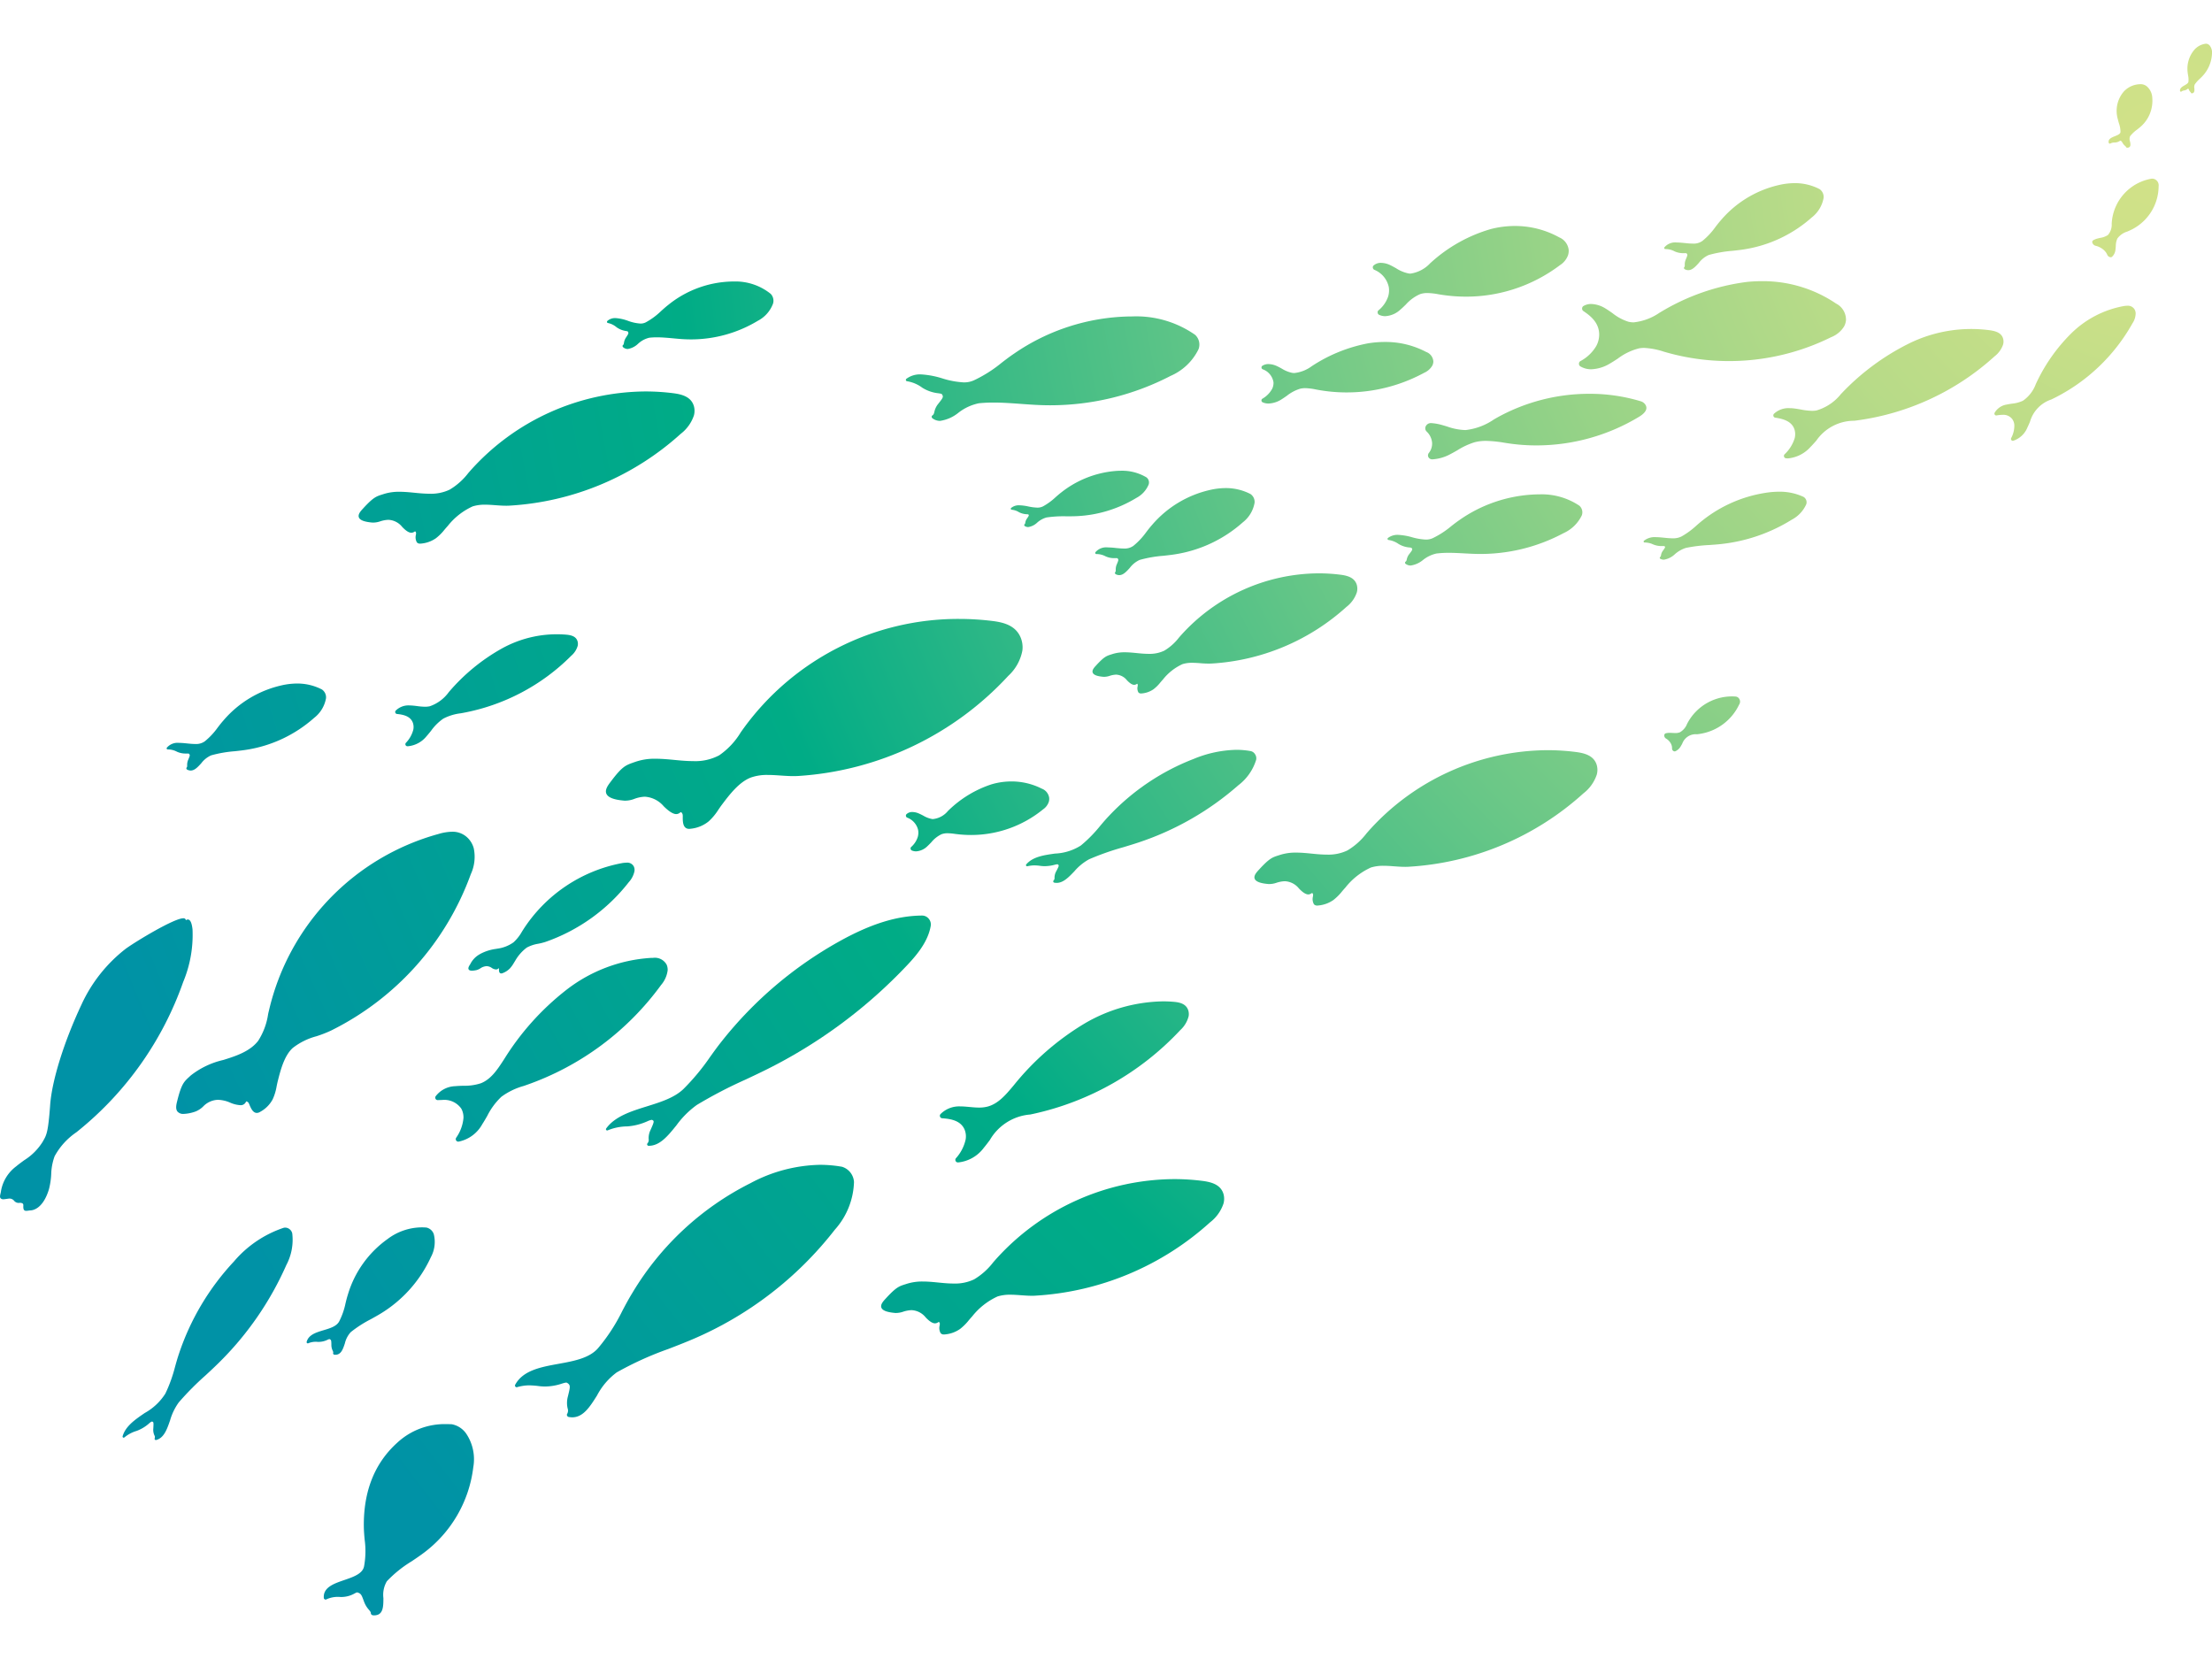 <svg xmlns="http://www.w3.org/2000/svg" xmlns:xlink="http://www.w3.org/1999/xlink" viewBox="0 0 320 240"><defs><radialGradient id="a" cx="312.605" cy="22.208" r="319.062" gradientUnits="userSpaceOnUse"><stop offset="0" stop-color="#d2e288"/><stop offset="0.068" stop-color="#cbe088"/><stop offset="0.166" stop-color="#b8db88"/><stop offset="0.283" stop-color="#98d387"/><stop offset="0.415" stop-color="#6cc887"/><stop offset="0.556" stop-color="#34b986"/><stop offset="0.674" stop-color="#00ac86"/><stop offset="1" stop-color="#0092a6"/></radialGradient><radialGradient id="b" cx="312.605" cy="22.208" r="319.062" xlink:href="#a"/><radialGradient id="c" cx="312.606" cy="22.208" r="319.062" xlink:href="#a"/><radialGradient id="d" cx="312.605" cy="22.208" r="319.062" xlink:href="#a"/><radialGradient id="e" cx="312.605" cy="22.208" r="319.062" xlink:href="#a"/><radialGradient id="f" cx="312.605" cy="22.208" r="319.062" xlink:href="#a"/><radialGradient id="g" cx="312.605" cy="22.208" r="319.061" xlink:href="#a"/><radialGradient id="h" cx="312.605" cy="22.208" r="319.062" xlink:href="#a"/><radialGradient id="i" cx="312.605" cy="22.208" r="319.061" xlink:href="#a"/><radialGradient id="j" cx="312.605" cy="22.208" r="319.063" xlink:href="#a"/><radialGradient id="l" cx="312.605" cy="22.208" r="319.062" xlink:href="#a"/><radialGradient id="m" cx="312.605" cy="22.208" r="319.061" xlink:href="#a"/><radialGradient id="n" cx="312.605" cy="22.208" r="319.062" xlink:href="#a"/><radialGradient id="o" cx="312.605" cy="22.208" r="319.061" xlink:href="#a"/><radialGradient id="p" cx="312.605" cy="22.208" r="319.062" xlink:href="#a"/><radialGradient id="q" cx="312.605" cy="22.208" r="319.062" xlink:href="#a"/><radialGradient id="r" cx="312.605" cy="22.208" r="319.062" xlink:href="#a"/><radialGradient id="s" cx="312.605" cy="22.208" r="319.061" xlink:href="#a"/><radialGradient id="t" cx="312.605" cy="22.208" r="319.062" xlink:href="#a"/><radialGradient id="u" cx="312.605" cy="22.208" r="319.061" xlink:href="#a"/><radialGradient id="v" cx="312.605" cy="22.208" r="319.061" xlink:href="#a"/><radialGradient id="w" cx="312.605" cy="22.208" r="319.062" xlink:href="#a"/><radialGradient id="x" cx="312.605" cy="22.208" r="319.062" xlink:href="#a"/><radialGradient id="y" cx="312.605" cy="22.208" r="319.062" xlink:href="#a"/><radialGradient id="z" cx="312.604" cy="22.208" r="319.061" xlink:href="#a"/><radialGradient id="aa" cx="312.605" cy="22.208" r="319.062" xlink:href="#a"/><radialGradient id="ac" cx="312.605" cy="22.208" r="319.062" xlink:href="#a"/><radialGradient id="ad" cx="312.605" cy="22.208" r="319.062" xlink:href="#a"/><radialGradient id="af" cx="312.605" cy="22.208" r="319.061" xlink:href="#a"/><radialGradient id="ag" cx="312.605" cy="22.208" r="319.062" xlink:href="#a"/><radialGradient id="ah" cx="312.605" cy="22.208" r="319.061" xlink:href="#a"/><radialGradient id="ai" cx="312.605" cy="22.208" r="319.061" xlink:href="#a"/><radialGradient id="aj" cx="312.605" cy="22.208" r="319.061" xlink:href="#a"/><radialGradient id="am" cx="312.605" cy="22.208" r="319.062" xlink:href="#a"/><radialGradient id="an" cx="312.606" cy="22.207" r="319.062" xlink:href="#a"/></defs><path d="M164.691,100.17a.486.486,0,0,0,.382.152.879.879,0,0,0,.13-.01,3.464,3.464,0,0,0,1.679-.607,5.728,5.728,0,0,0,.983-.979c.121-.142.242-.284.368-.42a7.671,7.671,0,0,1,2.838-2.232,4.618,4.618,0,0,1,1.416-.19c.39,0,.793.03,1.183.059a12.459,12.459,0,0,0,1.582.049A31.842,31.842,0,0,0,194.781,87.8a4.413,4.413,0,0,0,1.506-2.109,2.029,2.029,0,0,0,0-1.064c-.314-1.082-1.372-1.358-2.366-1.485a24.969,24.969,0,0,0-3.161-.2,26.994,26.994,0,0,0-19.948,9l-.252.287a7.517,7.517,0,0,1-2.129,1.9,4.914,4.914,0,0,1-2.276.46c-.493,0-.982-.041-1.4-.081l-.262-.026c-.58-.058-1.181-.118-1.77-.118a5.689,5.689,0,0,0-1.77.248l-.182.058c-.708.223-1.031.325-2.177,1.57l-.035.038c-.262.283-.621.671-.48,1.034.127.328.641.525,1.571.6a2.561,2.561,0,0,0,.9-.146,3.316,3.316,0,0,1,.914-.169,2.114,2.114,0,0,1,1.554.8c.43.454.778.675,1.064.675a.642.642,0,0,0,.35-.115.391.391,0,0,1,.079-.042s.03.014.084.133a1.188,1.188,0,0,1-.016.233A1.183,1.183,0,0,0,164.691,100.17Z" style="fill:url(#a)"/><path d="M93.638,165.632a.209.209,0,0,0,.186.125h.043c1.593,0,2.754-1.434,3.983-2.953a13.024,13.024,0,0,1,2.966-2.962,65.556,65.556,0,0,1,7.006-3.649c1.061-.5,2.159-1.015,3.224-1.549a72.16,72.16,0,0,0,20.209-15.034c1.461-1.548,3.007-3.433,3.392-5.671a1.275,1.275,0,0,0-.295-1.036,1.233,1.233,0,0,0-.943-.454c-3.619.022-7.4,1.192-11.891,3.681A57.1,57.1,0,0,0,104.4,150.652c-.643.81-1.167,1.541-1.673,2.247a32.6,32.6,0,0,1-3.788,4.577c-1.314,1.316-3.365,1.956-5.348,2.574-2.275.709-4.628,1.442-5.9,3.207a.175.175,0,0,0-.012.182.18.18,0,0,0,.219.09,7.6,7.6,0,0,1,2.847-.579,8.582,8.582,0,0,0,2.9-.736,2.479,2.479,0,0,1,.627-.21.085.085,0,0,1,.032,0c.137.052.21.1.238.17.069.167-.093.532-.387,1.193l-.043.1a2.617,2.617,0,0,0-.271,1.316.755.755,0,0,1-.182.631A.2.2,0,0,0,93.638,165.632Z" style="fill:url(#b)"/><path d="M41.259,177.592a.87.87,0,0,0-.24.034,16.2,16.2,0,0,0-7.185,4.876,36.4,36.4,0,0,0-7.946,13.345c-.23.683-.4,1.288-.562,1.872a20.991,20.991,0,0,1-1.4,3.88,8.238,8.238,0,0,1-2.976,2.806c-1.376.938-2.8,1.907-3.213,3.38a.15.15,0,0,0,.026.132.165.165,0,0,0,.222.037A4.986,4.986,0,0,1,19.771,207a5.666,5.666,0,0,0,1.8-1.083,1.363,1.363,0,0,1,.377-.264c.271.022.284.075.234.942l-.005.075a1.923,1.923,0,0,0,.158.968.516.516,0,0,1,.039.449.168.168,0,0,0,.024.155.194.194,0,0,0,.155.083.161.161,0,0,0,.044-.006c1.127-.3,1.555-1.535,2.008-2.839a8.315,8.315,0,0,1,1.255-2.6A41.585,41.585,0,0,1,29.7,199c.6-.552,1.212-1.123,1.8-1.7A45.826,45.826,0,0,0,41.426,183a7.778,7.778,0,0,0,.851-4.576A1.075,1.075,0,0,0,41.259,177.592Z" style="fill:url(#c)"/><path d="M121.812,168.791a18.191,18.191,0,0,0-3.175-.282,22.139,22.139,0,0,0-10.071,2.655A41.679,41.679,0,0,0,91.5,187.008c-.583.951-1.043,1.821-1.487,2.663a26.132,26.132,0,0,1-3.473,5.337C85.28,196.489,83,196.9,80.8,197.3c-2.538.462-5.161.938-6.283,3.049a.217.217,0,0,0,.019.21.241.241,0,0,0,.193.127l.04,0a6.474,6.474,0,0,1,1.762-.274,12.5,12.5,0,0,1,1.47.114,7.192,7.192,0,0,0,.861.052,7.768,7.768,0,0,0,2.412-.413c.365-.112.637-.188.739-.129.55.317.491.556.166,1.879l-.03.123a3.556,3.556,0,0,0-.034,1.7.965.965,0,0,1-.076.822.237.237,0,0,0-.006.221.323.323,0,0,0,.216.2,2.705,2.705,0,0,0,.536.056c1.595,0,2.564-1.539,3.591-3.168a9.789,9.789,0,0,1,2.851-3.336,47.7,47.7,0,0,1,7.474-3.389c1.144-.442,2.328-.9,3.469-1.386a51.793,51.793,0,0,0,20.6-15.861,10.812,10.812,0,0,0,2.773-6.9A2.455,2.455,0,0,0,121.812,168.791Z" style="fill:url(#d)"/><path d="M76.184,156.953a40.742,40.742,0,0,0,19.454-14.461,4.016,4.016,0,0,0,.947-2.114,1.8,1.8,0,0,0-.15-.834,1.948,1.948,0,0,0-1.958-.975c-.1,0-.2,0-.3.006a22.169,22.169,0,0,0-12.345,4.707,38.3,38.3,0,0,0-8.887,9.926l-.078.12c-.9,1.384-1.831,2.814-3.324,3.39a7.54,7.54,0,0,1-2.492.352c-.387.011-.786.023-1.175.061a3.7,3.7,0,0,0-2.858,1.47.36.36,0,0,0-.006.367.35.35,0,0,0,.309.181h.02c.213-.012.4-.017.583-.017a3,3,0,0,1,2.806,1.244,2.586,2.586,0,0,1,.317,1.379,5.89,5.89,0,0,1-1.059,2.842.368.368,0,0,0-.008.375.357.357,0,0,0,.315.186h.036a5.054,5.054,0,0,0,3.446-2.54c.253-.39.49-.8.719-1.2a9.878,9.878,0,0,1,2.036-2.752,9.953,9.953,0,0,1,3.257-1.574Z" style="fill:url(#e)"/><path d="M138.288,167.56a.37.37,0,0,0-.046.391.361.361,0,0,0,.32.211h.076a5.3,5.3,0,0,0,3.692-2.125c.3-.36.59-.744.868-1.116a7.436,7.436,0,0,1,5.842-3.69l.415-.088a41.164,41.164,0,0,0,21.287-12.117,4.053,4.053,0,0,0,1.209-2,1.812,1.812,0,0,0-.048-.855c-.308-.97-1.259-1.175-2.148-1.247-.5-.041-1.007-.062-1.514-.062a23.1,23.1,0,0,0-11.445,3.267,38.649,38.649,0,0,0-10.132,8.865l-.092.11c-1.074,1.277-2.183,2.6-3.752,2.992a4.807,4.807,0,0,1-1.186.132c-.448,0-.91-.043-1.357-.085-.389-.036-.791-.073-1.186-.083l-.137,0a3.794,3.794,0,0,0-2.908,1.126.364.364,0,0,0-.048.375.353.353,0,0,0,.3.212c1.3.088,2.7.353,3.249,1.648a2.622,2.622,0,0,1,.149,1.422A5.962,5.962,0,0,1,138.288,167.56Z" style="fill:url(#f)"/><path d="M308.79,44.747a1.117,1.117,0,0,0-1.041-.516,3.533,3.533,0,0,0-.534.05,14.521,14.521,0,0,0-7.655,4.025,25.029,25.029,0,0,0-4.994,7.14l-.042.085a5.059,5.059,0,0,1-1.877,2.443,4.813,4.813,0,0,1-1.579.419c-.25.038-.509.077-.759.132a2.448,2.448,0,0,0-1.761,1.2.267.267,0,0,0,.019.257.262.262,0,0,0,.268.118,5.015,5.015,0,0,1,.863-.089,1.619,1.619,0,0,1,1.4.608,1.658,1.658,0,0,1,.307.853,3.815,3.815,0,0,1-.463,1.909.274.274,0,0,0,.019.263.267.267,0,0,0,.225.125.244.244,0,0,0,.059-.007,3.327,3.327,0,0,0,2.058-1.933c.134-.274.256-.56.373-.837a4.773,4.773,0,0,1,3.08-3.2l.247-.12a26.644,26.644,0,0,0,11.5-10.911,2.64,2.64,0,0,0,.453-1.463A1.206,1.206,0,0,0,308.79,44.747Z" style="fill:url(#g)"/><path d="M289.78,49.841a1.62,1.62,0,0,0,.02-.772c-.2-.9-1.044-1.15-1.837-1.28a20.352,20.352,0,0,0-11.825,1.916,34.706,34.706,0,0,0-9.709,7.185l-.091.092a7.049,7.049,0,0,1-3.568,2.4,3.846,3.846,0,0,1-.632.05,9.629,9.629,0,0,1-1.641-.194c-.345-.061-.7-.124-1.055-.161a5.038,5.038,0,0,0-.533-.029,3.057,3.057,0,0,0-2.28.813.339.339,0,0,0-.072.342.325.325,0,0,0,.263.218c1.153.174,2.385.512,2.777,1.7a2.335,2.335,0,0,1,.028,1.277,5.328,5.328,0,0,1-1.459,2.325.343.343,0,0,0-.072.355.335.335,0,0,0,.279.219c.1.01.195.015.294.016h0a4.972,4.972,0,0,0,3.238-1.642c.3-.3.582-.622.859-.935a6.658,6.658,0,0,1,5.486-2.867l.378-.048a36.936,36.936,0,0,0,19.922-9.275A3.632,3.632,0,0,0,289.78,49.841Z" style="fill:url(#h)"/><path d="M198.8,39.024a3.475,3.475,0,0,1,2.115,2.531,3.058,3.058,0,0,1-.1,1.345,4.411,4.411,0,0,1-1.415,2.012.361.361,0,0,0-.1.327.383.383,0,0,0,.2.3,2.1,2.1,0,0,0,.9.2h0a3.5,3.5,0,0,0,2.181-.942c.272-.231.538-.489.795-.738a5.942,5.942,0,0,1,2.077-1.515,3.269,3.269,0,0,1,1.043-.153,10.106,10.106,0,0,1,1.619.181l.314.051a23.244,23.244,0,0,0,3.657.292,22.521,22.521,0,0,0,13.578-4.55,2.894,2.894,0,0,0,1.178-1.445,2.055,2.055,0,0,0,.09-.786,2.244,2.244,0,0,0-1.374-1.8,13.177,13.177,0,0,0-6.4-1.642,14.075,14.075,0,0,0-3.487.444,21.96,21.96,0,0,0-8.657,4.842l-.084.07a4.846,4.846,0,0,1-2.873,1.532,2.147,2.147,0,0,1-.253-.015,5.251,5.251,0,0,1-1.838-.758c-.277-.156-.564-.318-.849-.452a3.176,3.176,0,0,0-1.322-.328,1.56,1.56,0,0,0-1.093.39.356.356,0,0,0-.1.31A.387.387,0,0,0,198.8,39.024Z" style="fill:url(#i)"/><path d="M173.95,170.834a32.388,32.388,0,0,0-4.094-.259,34.971,34.971,0,0,0-25.846,11.666c-.109.123-.217.247-.326.372a9.771,9.771,0,0,1-2.769,2.47,6.4,6.4,0,0,1-2.964.6c-.64,0-1.276-.053-1.813-.106l-.341-.033c-.752-.075-1.53-.152-2.292-.152a7.372,7.372,0,0,0-2.287.319l-.237.076c-.912.287-1.328.419-2.81,2.028l-.045.049c-.335.362-.794.858-.617,1.312.16.414.819.665,2.013.765a3.278,3.278,0,0,0,1.154-.189,4.344,4.344,0,0,1,1.194-.219,2.77,2.77,0,0,1,2.035,1.041c.551.584,1,.868,1.359.868a.807.807,0,0,0,.44-.146.339.339,0,0,1,.119-.058c.008,0,.051.009.132.19a1.374,1.374,0,0,1-.018.314,1.508,1.508,0,0,0,.143,1.123.6.6,0,0,0,.474.188,1.259,1.259,0,0,0,.166-.012,4.469,4.469,0,0,0,2.164-.783,7.38,7.38,0,0,0,1.27-1.265c.155-.181.315-.369.478-.546a9.953,9.953,0,0,1,3.692-2.9,5.987,5.987,0,0,1,1.844-.247c.507,0,1.03.038,1.535.075s1.04.077,1.557.077c.173,0,.334,0,.491-.013a41.256,41.256,0,0,0,25.305-10.611A5.7,5.7,0,0,0,177,174.105,2.608,2.608,0,0,0,177,172.74C176.592,171.353,175.23,171,173.95,170.834Z" style="fill:url(#j)"/><path d="M267.121,35.527a3.083,3.083,0,0,1,.377-.028,2.8,2.8,0,0,1,.732.122,2.533,2.533,0,0,0,.639.081,3.248,3.248,0,0,0,.542-.051,1.52,1.52,0,0,1,.189-.023c.021,0,.029,0,.03,0,.124.1.128.115-.071.574l-.018.04a1.278,1.278,0,0,0-.116.6c0,.118,0,.168-.058.233a.141.141,0,0,0-.028.133.166.166,0,0,0,.1.118.956.956,0,0,0,.316.055c.526,0,.931-.456,1.361-.938a3.528,3.528,0,0,1,1.161-.988,17.392,17.392,0,0,1,2.781-.8c.423-.1.861-.2,1.287-.311a19.112,19.112,0,0,0,8.1-4.455,3.9,3.9,0,0,0,1.381-2.254.879.879,0,0,0-.515-.9,6.544,6.544,0,0,0-1.978-.3,8.956,8.956,0,0,0-2.792.5,15.348,15.348,0,0,0-6.869,4.617c-.259.3-.469.574-.673.84a9.41,9.41,0,0,1-1.507,1.647,3.487,3.487,0,0,1-2.09.5,3.006,3.006,0,0,0-2.4.769.135.135,0,0,0-.009.143A.14.14,0,0,0,267.121,35.527Z" style="fill:url(#h)"/><path d="M260.911,71.883a8.113,8.113,0,0,0-3.536-.75,12.874,12.874,0,0,0-2.022.172,19.444,19.444,0,0,0-8.973,3.916c-.366.283-.67.55-.965.808a11.708,11.708,0,0,1-2.116,1.557,2.645,2.645,0,0,1-1.344.288c-.387,0-.8-.042-1.2-.082s-.823-.084-1.217-.084a2.484,2.484,0,0,0-1.718.522.14.14,0,0,0-.034.156.136.136,0,0,0,.121.095,2.916,2.916,0,0,1,1.271.288,3.178,3.178,0,0,0,1.256.228h.174a.673.673,0,0,1,.192.017c.125.129.127.15-.21.624l-.03.042a1.392,1.392,0,0,0-.266.637c-.022.125-.033.188-.126.256a.145.145,0,0,0-.055.134.169.169,0,0,0,.088.139,1.11,1.11,0,0,0,.5.122,2.988,2.988,0,0,0,1.612-.81,4.474,4.474,0,0,1,1.575-.894,22.247,22.247,0,0,1,3.405-.42c.512-.036,1.041-.074,1.558-.127a24.323,24.323,0,0,0,10.358-3.537,4.672,4.672,0,0,0,2.095-2.233A.909.909,0,0,0,260.911,71.883Z" style="fill:url(#l)"/><path d="M58.714,107.469a.3.3,0,0,0-.047.308.29.29,0,0,0,.249.176l.127,0h0A3.919,3.919,0,0,0,61.71,106.5c.227-.253.445-.525.655-.787a7.207,7.207,0,0,1,1.773-1.755,7.28,7.28,0,0,1,2.521-.769l.3-.055a29.8,29.8,0,0,0,15.686-8.275,2.954,2.954,0,0,0,.928-1.434,1.326,1.326,0,0,0-.016-.631c-.2-.724-.9-.9-1.546-.971a16.383,16.383,0,0,0-9.46,2.021,28.009,28.009,0,0,0-7.538,6.181l-.07.078a5.671,5.671,0,0,1-2.768,2.069,3.332,3.332,0,0,1-.7.069,9.113,9.113,0,0,1-1.128-.095c-.281-.035-.571-.071-.858-.087-.076,0-.154-.007-.231-.007a2.6,2.6,0,0,0-2.018.758.288.288,0,0,0-.047.3.281.281,0,0,0,.236.177c.93.093,1.93.314,2.29,1.25a1.874,1.874,0,0,1,.073,1.018A4.288,4.288,0,0,1,58.714,107.469Z" style="fill:url(#m)"/><path d="M151.731,115.978a1.517,1.517,0,0,0,.045-.588,1.669,1.669,0,0,0-1.067-1.3,9.693,9.693,0,0,0-4.388-1.044,10.262,10.262,0,0,0-2.9.424,16.1,16.1,0,0,0-6.219,3.783l-.059.054a3.218,3.218,0,0,1-2.23,1.188,3.84,3.84,0,0,1-1.357-.506c-.207-.107-.422-.218-.635-.309a2.408,2.408,0,0,0-.928-.209,1.181,1.181,0,0,0-.866.323.286.286,0,0,0-.07.251.3.3,0,0,0,.161.231,2.532,2.532,0,0,1,1.6,1.783,2.217,2.217,0,0,1-.037.978,3.208,3.208,0,0,1-.975,1.5.288.288,0,0,0-.071.264.306.306,0,0,0,.172.233,1.561,1.561,0,0,0,.618.127,2.54,2.54,0,0,0,1.646-.755c.194-.178.382-.374.563-.564a4.338,4.338,0,0,1,1.472-1.159,2.5,2.5,0,0,1,.881-.14,8.444,8.444,0,0,1,1.056.092l.232.029a17.07,17.07,0,0,0,2.09.13,16.455,16.455,0,0,0,10.434-3.71A2.138,2.138,0,0,0,151.731,115.978Z" style="fill:url(#n)"/><path d="M155.58,74.676a18.16,18.16,0,0,0,8.795-2.635,3.863,3.863,0,0,0,1.8-1.96.93.93,0,0,0-.319-1.02,6.842,6.842,0,0,0-3.65-.961c-.332,0-.674.017-1.043.053a14.628,14.628,0,0,0-7.632,3.082c-.313.242-.574.472-.826.694a9.039,9.039,0,0,1-1.8,1.316,1.741,1.741,0,0,1-.857.19,7.16,7.16,0,0,1-1.28-.167,7.277,7.277,0,0,0-1.306-.17,1.733,1.733,0,0,0-1.194.393.139.139,0,0,0-.034.149.132.132,0,0,0,.108.1,2.344,2.344,0,0,1,1.062.352,2.67,2.67,0,0,0,1.146.3.821.821,0,0,1,.218.029c.108.134.1.16-.184.572l-.025.036a1.319,1.319,0,0,0-.234.582c-.021.121-.033.172-.1.224a.142.142,0,0,0-.054.123.171.171,0,0,0,.073.14.917.917,0,0,0,.5.152,2.454,2.454,0,0,0,1.317-.659,3.4,3.4,0,0,1,1.33-.73,16.7,16.7,0,0,1,2.874-.169C154.694,74.693,155.142,74.692,155.58,74.676Z" style="fill:url(#o)"/><path d="M53.888,75.6a3.243,3.243,0,0,0,1.131-.185,4.237,4.237,0,0,1,1.168-.215,2.708,2.708,0,0,1,1.991,1.019c.541.572.977.85,1.333.85a.781.781,0,0,0,.432-.143.356.356,0,0,1,.116-.056s.047.006.127.185a1.314,1.314,0,0,1-.018.307,1.481,1.481,0,0,0,.141,1.1.591.591,0,0,0,.466.185,1.19,1.19,0,0,0,.162-.012,4.4,4.4,0,0,0,2.121-.767,7.227,7.227,0,0,0,1.244-1.24c.151-.177.308-.361.467-.534a9.742,9.742,0,0,1,3.615-2.84,5.848,5.848,0,0,1,1.806-.243c.5,0,1.008.038,1.5.075s1.019.075,1.525.075h0c.169,0,.326,0,.48-.013A40.409,40.409,0,0,0,98.483,62.755a5.579,5.579,0,0,0,1.905-2.666,2.545,2.545,0,0,0-.006-1.337c-.4-1.36-1.73-1.708-2.984-1.868a31.805,31.805,0,0,0-4.01-.254A34.253,34.253,0,0,0,68.075,68.055l-.319.365a9.565,9.565,0,0,1-2.711,2.418,6.265,6.265,0,0,1-2.9.587c-.627,0-1.25-.052-1.776-.1l-.333-.033c-.737-.073-1.5-.149-2.245-.149a7.2,7.2,0,0,0-2.24.313l-.233.074c-.893.282-1.3.41-2.753,1.987l-.044.048c-.328.355-.778.841-.6,1.287C52.072,75.255,52.718,75.5,53.888,75.6Z" style="fill:url(#p)"/><path d="M238.066,58.6a1.215,1.215,0,0,0-.725-.555,25.469,25.469,0,0,0-7.428-1.076,27.467,27.467,0,0,0-13.2,3.37q-.291.164-.583.332a8.987,8.987,0,0,1-4.122,1.545,8.515,8.515,0,0,1-2.641-.508c-.24-.073-.481-.147-.722-.214a7.628,7.628,0,0,0-1.568-.284.827.827,0,0,0-.838.495.653.653,0,0,0,.159.735,2.5,2.5,0,0,1,.775,1.6,2.163,2.163,0,0,1-.46,1.48.559.559,0,0,0-.077.6.609.609,0,0,0,.561.33h.016a6.21,6.21,0,0,0,2.627-.764c.342-.176.682-.371,1.011-.56a10.48,10.48,0,0,1,2.468-1.146,6.47,6.47,0,0,1,1.671-.2,17.881,17.881,0,0,1,2.686.276c.262.04.523.081.783.117a27.238,27.238,0,0,0,3.787.262,28.742,28.742,0,0,0,14.882-4.148C238.054,59.718,238.37,59.151,238.066,58.6Z" style="fill:url(#q)"/><path d="M311.73,25.932a.874.874,0,0,0-.54-.071,6.953,6.953,0,0,0-5.677,6.181q-.013.145-.024.294A2.274,2.274,0,0,1,304.941,34a2.759,2.759,0,0,1-1.1.41c-.117.026-.234.052-.348.082a2.494,2.494,0,0,0-.677.266.293.293,0,0,0-.137.31.671.671,0,0,0,.507.492,2.69,2.69,0,0,1,1.068.531,1.973,1.973,0,0,1,.6.775.573.573,0,0,0,.493.347.291.291,0,0,0,.187-.062,1.576,1.576,0,0,0,.5-1.036c.023-.166.036-.339.049-.506a2.794,2.794,0,0,1,.224-1.1,2.759,2.759,0,0,1,1.438-1.009c.107-.047.214-.093.318-.141a7.069,7.069,0,0,0,4.215-6.415A.97.97,0,0,0,311.73,25.932Z" style="fill:url(#r)"/><path d="M166.656,75.949c-.32.361-.581.7-.833,1.03a10.185,10.185,0,0,1-1.862,1.986,2.164,2.164,0,0,1-1.409.386c-.367,0-.764-.041-1.148-.079a11.6,11.6,0,0,0-1.162-.08,2.034,2.034,0,0,0-1.774.7.162.162,0,0,0-.006.168.147.147,0,0,0,.125.091,2.8,2.8,0,0,1,1.356.333,2.951,2.951,0,0,0,1.234.26c.073,0,.139,0,.2,0l.129,0c.109,0,.144.012.154.022.182.188.162.257-.081.831l-.022.053a1.786,1.786,0,0,0-.147.791c0,.169,0,.247-.08.331a.155.155,0,0,0-.034.135.221.221,0,0,0,.1.155,1.1,1.1,0,0,0,.521.141c.573,0,1.036-.51,1.527-1.051A3.682,3.682,0,0,1,164.874,81a17.73,17.73,0,0,1,3.4-.595c.518-.057,1.053-.115,1.573-.193a19.162,19.162,0,0,0,9.934-4.639,4.6,4.6,0,0,0,1.712-2.831,1.379,1.379,0,0,0-.588-1.271,7.735,7.735,0,0,0-3.591-.863,10.334,10.334,0,0,0-2.22.259A15.565,15.565,0,0,0,166.656,75.949Z" style="fill:url(#s)"/><path d="M131.187,55.147a5.018,5.018,0,0,1,2.221.931,5.457,5.457,0,0,0,2.33.813c.254.037.474.069.523.14.253.368.18.488-.474,1.317l-.058.074a2.718,2.718,0,0,0-.559,1.163c-.061.249-.1.4-.3.525a.2.2,0,0,0-.084.166.277.277,0,0,0,.093.224,1.8,1.8,0,0,0,1.113.387h0a5.489,5.489,0,0,0,2.671-1.187,7.147,7.147,0,0,1,2.953-1.363,20.582,20.582,0,0,1,2.141-.1c1.309,0,2.654.1,3.954.194.91.067,1.851.135,2.774.17.48.018.965.028,1.443.028a37.829,37.829,0,0,0,17.417-4.251,8.042,8.042,0,0,0,4.035-3.846,1.914,1.914,0,0,0-.487-2.093,14.87,14.87,0,0,0-9.106-2.662c-.195,0-.39,0-.584.007a30.415,30.415,0,0,0-16.472,5.354c-.691.464-1.272.913-1.835,1.346a19.136,19.136,0,0,1-4,2.534,3.43,3.43,0,0,1-1.474.3,12.491,12.491,0,0,1-3.1-.577,12.589,12.589,0,0,0-3.125-.58,3.3,3.3,0,0,0-2.085.645.194.194,0,0,0-.057.2A.177.177,0,0,0,131.187,55.147Z" style="fill:url(#t)"/><path d="M228.619,53a3.021,3.021,0,0,0,1.58.419h0a5.561,5.561,0,0,0,2.637-.79c.41-.233.817-.5,1.211-.757a8.5,8.5,0,0,1,3.1-1.485,4.411,4.411,0,0,1,.71-.056,10.644,10.644,0,0,1,2.844.544l.407.116a33.3,33.3,0,0,0,23.8-2.215,3.849,3.849,0,0,0,1.859-1.536,2.333,2.333,0,0,0,.284-.929,2.625,2.625,0,0,0-1.439-2.4,18.889,18.889,0,0,0-10.747-3.235,21.173,21.173,0,0,0-2.13.108,31.962,31.962,0,0,0-12.523,4.378l-.126.071a8.071,8.071,0,0,1-3.749,1.4,3.26,3.26,0,0,1-.761-.089,7.1,7.1,0,0,1-2.3-1.236c-.335-.235-.682-.479-1.033-.69a4.128,4.128,0,0,0-2.044-.641,2.13,2.13,0,0,0-1.138.3.414.414,0,0,0-.185.35.431.431,0,0,0,.183.372c1.137.756,2.3,1.755,2.288,3.436a3.5,3.5,0,0,1-.419,1.615,5.837,5.837,0,0,1-2.317,2.2.419.419,0,0,0-.189.369A.439.439,0,0,0,228.619,53Z" style="fill:url(#u)"/><path d="M182.614,57.686a.288.288,0,0,0-.125.265.292.292,0,0,0,.163.245,2.052,2.052,0,0,0,.866.182h0a3.75,3.75,0,0,0,1.88-.608c.258-.159.513-.338.759-.51a5.835,5.835,0,0,1,1.947-1.03,3.268,3.268,0,0,1,.734-.077,8.83,8.83,0,0,1,1.575.2l.268.049a23.524,23.524,0,0,0,15.357-2.476A2.536,2.536,0,0,0,207.2,52.9a1.361,1.361,0,0,0,.156-.583,1.56,1.56,0,0,0-1.037-1.4,12.586,12.586,0,0,0-6-1.446,15,15,0,0,0-2.469.208A22.368,22.368,0,0,0,189.88,52.9l-.079.048a5.156,5.156,0,0,1-2.544,1.015,2.179,2.179,0,0,1-.314-.022,4.645,4.645,0,0,1-1.522-.62c-.226-.124-.46-.252-.7-.361a2.976,2.976,0,0,0-1.21-.29,1.576,1.576,0,0,0-.891.246.294.294,0,0,0,.029.5,2.392,2.392,0,0,1,1.583,1.9,1.929,1.929,0,0,1-.21.961A3.737,3.737,0,0,1,182.614,57.686Z" style="fill:url(#v)"/><path d="M87.917,46.722a2.781,2.781,0,0,1,1.27.612,3.052,3.052,0,0,0,1.361.548c.125.022.255.045.276.079.145.229.112.3-.235.826l-.032.048a1.836,1.836,0,0,0-.292.767c-.03.166-.048.25-.142.318a.161.161,0,0,0-.058.126.226.226,0,0,0,.068.174,1.023,1.023,0,0,0,.678.268h0a2.837,2.837,0,0,0,1.508-.769,3.6,3.6,0,0,1,1.621-.863,9.79,9.79,0,0,1,1.091-.056c.781,0,1.587.075,2.366.147.519.048,1.056.1,1.582.126.332.017.667.026,1,.026a18.717,18.717,0,0,0,9.643-2.685,4.617,4.617,0,0,0,2.215-2.505,1.446,1.446,0,0,0-.339-1.395,8.118,8.118,0,0,0-5.382-1.791h-.219a15.191,15.191,0,0,0-9.255,3.412c-.382.3-.7.589-1.012.87a10.091,10.091,0,0,1-2.2,1.623,1.627,1.627,0,0,1-.787.179,6.339,6.339,0,0,1-1.783-.39,6.439,6.439,0,0,0-1.827-.4,1.681,1.681,0,0,0-1.177.421.167.167,0,0,0-.038.165A.148.148,0,0,0,87.917,46.722Z" style="fill:url(#w)"/><path d="M240.906,36.032a2.771,2.771,0,0,1,1.355.333,2.958,2.958,0,0,0,1.235.26c.073,0,.139,0,.2,0l.129,0c.109,0,.144.013.154.023.182.188.162.257-.081.831l-.022.052a1.778,1.778,0,0,0-.147.792c0,.168,0,.247-.08.331a.153.153,0,0,0-.034.135.215.215,0,0,0,.1.154,1.091,1.091,0,0,0,.52.141c.574,0,1.037-.51,1.528-1.05a3.664,3.664,0,0,1,1.431-1.145,17.731,17.731,0,0,1,3.4-.6c.517-.056,1.052-.115,1.573-.192a19.149,19.149,0,0,0,9.933-4.64,4.6,4.6,0,0,0,1.713-2.83,1.381,1.381,0,0,0-.588-1.272,7.746,7.746,0,0,0-3.591-.862,10.322,10.322,0,0,0-2.22.258,15.571,15.571,0,0,0-8.441,5.086c-.32.362-.581.7-.833,1.031a10.216,10.216,0,0,1-1.862,1.986,2.165,2.165,0,0,1-1.409.385c-.367,0-.764-.04-1.148-.079s-.788-.079-1.162-.079a2.034,2.034,0,0,0-1.774.7.16.16,0,0,0-.007.167A.147.147,0,0,0,240.906,36.032Z" style="fill:url(#x)"/><path d="M38.788,146.705a9.745,9.745,0,0,1-1.433,3.857c-1.1,1.445-3,2.135-4.7,2.669l-.376.117a11.9,11.9,0,0,0-4.682,2.234c-.071.066-.139.127-.2.186-.783.715-1.14,1.041-1.737,3.41l-.018.072c-.123.481-.29,1.139.027,1.548a1.1,1.1,0,0,0,.915.345,5.809,5.809,0,0,0,1.708-.349,3.38,3.38,0,0,0,1.093-.717,3.078,3.078,0,0,1,2.136-.972,4.7,4.7,0,0,1,1.738.392,4.3,4.3,0,0,0,1.5.382.8.8,0,0,0,.792-.428c.051-.081.077-.117.106-.117s.107.027.261.152a1.548,1.548,0,0,1,.176.353c.2.463.49,1.162,1.06,1.162a.93.93,0,0,0,.489-.159,4.426,4.426,0,0,0,1.8-1.8,7.438,7.438,0,0,0,.579-1.909c.054-.262.11-.532.177-.792.387-1.523.917-3.608,2.141-4.728a9.534,9.534,0,0,1,3.43-1.7,17.351,17.351,0,0,0,2.176-.852,40.766,40.766,0,0,0,20.164-22.6,5.982,5.982,0,0,0,.424-3.748,3.346,3.346,0,0,0-.806-1.431,3.1,3.1,0,0,0-2.349-.958,7.3,7.3,0,0,0-1.929.32,34.59,34.59,0,0,0-24.535,25.52C38.867,146.344,38.828,146.524,38.788,146.705Z" style="fill:url(#y)"/><path d="M24.255,108.419a2.771,2.771,0,0,1,1.355.333,2.972,2.972,0,0,0,1.235.259c.073,0,.139,0,.2,0l.129,0c.109,0,.144.012.154.023.182.187.162.257-.081.831l-.022.052a1.788,1.788,0,0,0-.147.791c0,.169,0,.247-.08.331a.155.155,0,0,0-.034.135.216.216,0,0,0,.1.155,1.091,1.091,0,0,0,.52.141c.574,0,1.037-.51,1.528-1.05a3.676,3.676,0,0,1,1.431-1.146,17.73,17.73,0,0,1,3.4-.595c.517-.056,1.052-.115,1.573-.192a19.172,19.172,0,0,0,9.934-4.64,4.6,4.6,0,0,0,1.712-2.831,1.377,1.377,0,0,0-.588-1.271,7.747,7.747,0,0,0-3.591-.863,10.327,10.327,0,0,0-2.22.259,15.565,15.565,0,0,0-8.441,5.086c-.32.362-.581.7-.833,1.03a10.187,10.187,0,0,1-1.862,1.987,2.17,2.17,0,0,1-1.409.385c-.367,0-.764-.04-1.148-.079s-.788-.08-1.162-.08a2.034,2.034,0,0,0-1.774.7.16.16,0,0,0-.006.167A.145.145,0,0,0,24.255,108.419Z" style="fill:url(#z)"/><path d="M227.952,108.785a32.4,32.4,0,0,0-4.095-.26,34.971,34.971,0,0,0-25.845,11.666c-.109.123-.218.248-.326.373a9.8,9.8,0,0,1-2.769,2.469,6.4,6.4,0,0,1-2.964.6c-.64,0-1.276-.053-1.814-.105l-.34-.034c-.752-.075-1.53-.152-2.292-.152a7.372,7.372,0,0,0-2.287.319l-.237.076c-.912.288-1.329.419-2.811,2.028l-.045.049c-.335.362-.793.858-.617,1.312.161.415.82.665,2.014.765a3.282,3.282,0,0,0,1.154-.189,4.374,4.374,0,0,1,1.193-.219,2.769,2.769,0,0,1,2.035,1.041c.552.584,1,.868,1.36.868a.8.8,0,0,0,.44-.146.358.358,0,0,1,.119-.058c.008,0,.051.01.132.191a1.337,1.337,0,0,1-.019.314,1.509,1.509,0,0,0,.144,1.123.6.6,0,0,0,.474.187,1.233,1.233,0,0,0,.165-.012,4.473,4.473,0,0,0,2.165-.783,7.345,7.345,0,0,0,1.27-1.265c.155-.181.315-.369.478-.545a9.938,9.938,0,0,1,3.691-2.9,6,6,0,0,1,1.845-.248c.506,0,1.029.038,1.535.076s1.04.076,1.557.076c.173,0,.333,0,.491-.012a41.262,41.262,0,0,0,25.305-10.612A5.7,5.7,0,0,0,231,112.055,2.608,2.608,0,0,0,231,110.69C230.594,109.3,229.231,108.948,227.952,108.785Z" style="fill:url(#aa)"/><path d="M107.07,78.57a20.4,20.4,0,0,1-3.689,2.714,4.668,4.668,0,0,1-2.37.51c-.677,0-1.4-.073-2.1-.144s-1.426-.145-2.108-.145a4.249,4.249,0,0,0-2.941.891.177.177,0,0,0-.041.195.168.168,0,0,0,.149.121,5.084,5.084,0,0,1,2.232.506,5.472,5.472,0,0,0,2.159.392l.3,0c.117,0,.335,0,.383.05.265.272.211.369-.359,1.173l-.051.071a2.362,2.362,0,0,0-.451,1.081.626.626,0,0,1-.246.487.191.191,0,0,0-.069.173.228.228,0,0,0,.116.186,1.863,1.863,0,0,0,.843.2,5.158,5.158,0,0,0,2.763-1.393,7.834,7.834,0,0,1,2.764-1.567,38.621,38.621,0,0,1,5.929-.731c.889-.064,1.809-.129,2.708-.222a42.2,42.2,0,0,0,17.979-6.139,8.055,8.055,0,0,0,3.614-3.848,1.508,1.508,0,0,0-.649-1.762,14.029,14.029,0,0,0-6.117-1.3,22.6,22.6,0,0,0-3.507.3,33.754,33.754,0,0,0-15.568,6.8C108.111,77.658,107.582,78.122,107.07,78.57Z" style="fill:url(#aa)"/><path d="M96.014,116.637c.773.763,1.367,1.133,1.816,1.133a.871.871,0,0,0,.535-.2.369.369,0,0,1,.148-.08c.03,0,.1.036.228.277a1.678,1.678,0,0,1,.029.441c0,.636,0,1.7.928,1.7a1.378,1.378,0,0,0,.216-.018,4.9,4.9,0,0,0,2.61-1.069,8.286,8.286,0,0,0,1.411-1.7c.168-.244.341-.5.521-.735,1.05-1.394,2.489-3.3,4.227-3.925a7.028,7.028,0,0,1,2.409-.353c.6,0,1.231.043,1.837.084s1.245.085,1.859.085h0c.262,0,.5-.007.733-.023a45.252,45.252,0,0,0,30.339-14.478,6.641,6.641,0,0,0,2.041-3.65,3.718,3.718,0,0,0-.21-1.806c-.71-1.828-2.47-2.281-4.1-2.484a39.375,39.375,0,0,0-4.851-.3,38.388,38.388,0,0,0-31.215,15.894c-.119.166-.237.333-.356.5a10.824,10.824,0,0,1-3.126,3.338,7.35,7.35,0,0,1-3.785.837c-.77,0-1.534-.061-2.179-.121l-.435-.041c-.918-.088-1.867-.178-2.789-.178a8.441,8.441,0,0,0-2.96.453l-.288.1c-1.106.395-1.612.575-3.238,2.742l-.05.066c-.359.476-.852,1.129-.591,1.709.247.548,1.108.873,2.635.994a3.739,3.739,0,0,0,1.423-.266,4.854,4.854,0,0,1,1.5-.307A3.906,3.906,0,0,1,96.014,116.637Z" style="fill:url(#ac)"/><path d="M228.479,73.156a9.791,9.791,0,0,0-5.788-1.639c-.22,0-.45.005-.683.015a20.477,20.477,0,0,0-10.893,3.711c-.455.313-.838.614-1.207.905a12.8,12.8,0,0,1-2.628,1.7,2.319,2.319,0,0,1-1.025.209,8.7,8.7,0,0,1-1.99-.339,8.774,8.774,0,0,0-2.021-.343,2.279,2.279,0,0,0-1.461.455.158.158,0,0,0-.046.167.149.149,0,0,0,.114.117,3.327,3.327,0,0,1,1.471.578,3.664,3.664,0,0,0,1.564.508.837.837,0,0,1,.328.073c.158.219.117.286-.3.828l-.039.049a1.8,1.8,0,0,0-.365.78c-.038.162-.059.25-.179.328a.166.166,0,0,0-.069.137.206.206,0,0,0,.077.171,1.223,1.223,0,0,0,.737.246,3.621,3.621,0,0,0,1.8-.815,4.782,4.782,0,0,1,1.933-.923,14.627,14.627,0,0,1,1.771-.1c.751,0,1.522.042,2.268.082.6.032,1.229.066,1.842.078a25.459,25.459,0,0,0,12.487-3,5.376,5.376,0,0,0,2.656-2.581A1.274,1.274,0,0,0,228.479,73.156Z" style="fill:url(#ad)"/><path d="M198.22,105.707c.025.135.153.208.315.3.043.025.09.051.133.077a1.335,1.335,0,0,0,.828.247,3.436,3.436,0,0,0,1.94-.776,7.188,7.188,0,0,0,1.073-1.044,5.593,5.593,0,0,1,1.33-1.2,6.735,6.735,0,0,1,3.12-.58l.279-.008a32.789,32.789,0,0,0,17.008-5.4,12.033,12.033,0,0,0,3.879-3.58c.3-.5.389-.822.283-1.008a.3.3,0,0,0-.241-.146.2.2,0,0,0,.015-.126c-.152-.728-5.584-1.193-6.436-1.217-.084,0-.169,0-.255,0A15.016,15.016,0,0,0,214.9,93a31.988,31.988,0,0,0-8.405,6c-1.754,1.992-2.053,2.12-2.647,2.374l-.12.051a4.8,4.8,0,0,1-1.986.343c-.177,0-.353,0-.53-.007-.331-.007-.662-.014-1,0a3.872,3.872,0,0,0-2.638,1.01,2.129,2.129,0,0,1-.211.19c-.154.127-.3.247-.29.408.006.111.084.21.25.316l.373.211a.56.56,0,0,1,.286.455.6.6,0,0,0,.308.518.514.514,0,0,1,.173.167c.048.091.038.139-.051.247C198.256,105.469,198.2,105.594,198.22,105.707Z" style="fill:url(#ad)"/><path d="M27.851,134.448c-.108-.961-.33-1.428-.681-1.428a.491.491,0,0,0-.291.11.282.282,0,0,0-.038-.147.35.35,0,0,0-.324-.139c-1.319,0-6.727,3.259-8.3,4.387a21.61,21.61,0,0,0-6.448,8.139c-2.527,5.389-4.257,10.946-4.515,14.5-.283,3.908-.521,4.326-1,5.159l-.094.168A8.37,8.37,0,0,1,3.5,167.847c-.387.282-.787.572-1.165.89a5.652,5.652,0,0,0-2.179,3.5,3.1,3.1,0,0,1-.08.415c-.066.282-.124.526.005.689a.5.5,0,0,0,.416.149,1.247,1.247,0,0,0,.129-.006l.626-.084a.862.862,0,0,1,.779.294.839.839,0,0,0,.788.317.767.767,0,0,1,.371.047c.153.07.195.155.185.376-.015.336.022.525.124.632a.4.4,0,0,0,.3.1,2.4,2.4,0,0,0,.317-.031c.072-.01.151-.02.232-.029h.022c.3,0,1.827-.147,2.709-3.056a10.513,10.513,0,0,0,.328-2.17,8.237,8.237,0,0,1,.492-2.608,9.946,9.946,0,0,1,3.155-3.475l.321-.259a48.232,48.232,0,0,0,15.121-21.466A17.691,17.691,0,0,0,27.851,134.448Z" style="fill:url(#af)"/><path d="M251.074,100.764a7.3,7.3,0,0,0-6.884,3.718c-.043.077-.085.155-.127.233a2.379,2.379,0,0,1-1.057,1.23,1.759,1.759,0,0,1-.638.1c-.134,0-.272-.007-.409-.014-.1-.006-.21-.011-.313-.013a2.431,2.431,0,0,0-.65.061.308.308,0,0,0-.232.268.512.512,0,0,0,.257.5,1.851,1.851,0,0,1,.667.666,1.4,1.4,0,0,1,.2.753.422.422,0,0,0,.119.312.358.358,0,0,0,.256.121.269.269,0,0,0,.1-.018,1.68,1.68,0,0,0,.785-.724c.08-.13.154-.267.225-.4a2.062,2.062,0,0,1,2.129-1.334c.1-.013.208-.026.311-.041a7.554,7.554,0,0,0,5.776-4.245.764.764,0,0,0-.085-.975A.681.681,0,0,0,251.074,100.764Z" style="fill:url(#ag)"/><path d="M68.029,139.486c-.148.223-.351.529-.235.745s.467.247,1.121.114a2.061,2.061,0,0,0,.578-.259,1.8,1.8,0,0,1,.892-.317,1.368,1.368,0,0,1,.732.239,1.271,1.271,0,0,0,.639.241.5.5,0,0,0,.363-.159l.032-.028a.24.24,0,0,1,.026.03.757.757,0,0,1,.006.131c0,.211,0,.6.33.6a.548.548,0,0,0,.214-.05,2.868,2.868,0,0,0,1.049-.688,4.627,4.627,0,0,0,.563-.785c.067-.109.134-.219.2-.325a6.285,6.285,0,0,1,1.663-1.889,5.2,5.2,0,0,1,1.674-.561,9.256,9.256,0,0,0,1.036-.264,26.237,26.237,0,0,0,12.058-8.648,3.38,3.38,0,0,0,.815-1.584,1.2,1.2,0,0,0-.092-.673,1.06,1.06,0,0,0-1.068-.556,4.117,4.117,0,0,0-.634.061,21.779,21.779,0,0,0-14.344,9.692l-.14.223a6.136,6.136,0,0,1-1.229,1.554,5.213,5.213,0,0,1-2.352.911l-.173.032a6.615,6.615,0,0,0-2.3.74l-.114.069a3.343,3.343,0,0,0-1.295,1.371Z" style="fill:url(#ah)"/><path d="M181.556,109.1a.976.976,0,0,0-.623-.442,11.588,11.588,0,0,0-2.078-.185,16.967,16.967,0,0,0-6.18,1.32,33.272,33.272,0,0,0-12.3,8.3c-.475.5-.864.964-1.24,1.409a19.471,19.471,0,0,1-2.776,2.815,7.55,7.55,0,0,1-3.729,1.165c-1.584.221-3.221.45-4.174,1.572a.153.153,0,0,0-.018.166.159.159,0,0,0,.141.1l.028,0a4.838,4.838,0,0,1,1.021-.129,7.317,7.317,0,0,1,.926.077,4.9,4.9,0,0,0,.593.037,5.872,5.872,0,0,0,1.424-.2,2.136,2.136,0,0,1,.388-.074.107.107,0,0,1,.045.006c.231.141.222.194-.168.94l-.034.065a1.9,1.9,0,0,0-.248.928.5.5,0,0,1-.143.413.17.17,0,0,0-.037.172.188.188,0,0,0,.138.132,1.731,1.731,0,0,0,.349.036c.952,0,1.729-.807,2.552-1.663a7.644,7.644,0,0,1,2.138-1.75,38.016,38.016,0,0,1,4.917-1.734c.744-.225,1.513-.457,2.26-.706a41.843,41.843,0,0,0,14.42-8.273,7.308,7.308,0,0,0,2.574-3.678A1.059,1.059,0,0,0,181.556,109.1Z" style="fill:url(#ai)"/><path d="M47.669,193.722c.249.107.259.18.271.815v.058a1.843,1.843,0,0,0,.189.8c.07.154.1.233.063.343a.155.155,0,0,0,.023.137.225.225,0,0,0,.154.105,1.363,1.363,0,0,0,.141.008c.832,0,1.1-.8,1.383-1.653a3.6,3.6,0,0,1,.854-1.626,17.254,17.254,0,0,1,2.908-1.87c.456-.253.928-.514,1.379-.788a18.645,18.645,0,0,0,7.3-8.187,4.618,4.618,0,0,0,.421-3.317,1.45,1.45,0,0,0-1.066-.963c-.228-.018-.457-.028-.68-.028a8.31,8.31,0,0,0-4.956,1.7,15.184,15.184,0,0,0-5.728,8.03c-.148.463-.249.882-.347,1.288a10.117,10.117,0,0,1-.907,2.583c-.373.711-1.324,1-2.243,1.272-1.088.326-2.212.664-2.469,1.712a.148.148,0,0,0,.034.127.185.185,0,0,0,.134.074l.045-.008a2.786,2.786,0,0,1,1.394-.21,3,3,0,0,0,1.434-.313A.773.773,0,0,1,47.669,193.722Z" style="fill:url(#aj)"/><path d="M285.664,41.091a.132.132,0,0,0,.112.069l.032,0a2.1,2.1,0,0,1,.926-.09,2.4,2.4,0,0,0,.988-.153,1.433,1.433,0,0,1,.167-.051c.1.05.1.054-.015.444l-.011.035a1.031,1.031,0,0,0-.038.508c.013.089.018.125-.024.184a.135.135,0,0,0-.01.13.149.149,0,0,0,.112.091.937.937,0,0,0,.127.009c.521,0,.846-.471,1.189-.971a3.206,3.206,0,0,1,.867-.962,16.074,16.074,0,0,1,2.23-1.058c.342-.141.7-.287,1.038-.441a17.535,17.535,0,0,0,6.293-4.778,3.386,3.386,0,0,0,.933-2.018.675.675,0,0,0-.533-.665,5.573,5.573,0,0,0-.658-.04,7.065,7.065,0,0,0-3.291.909,14.048,14.048,0,0,0-5.26,4.724c-.186.277-.334.529-.477.773a8.4,8.4,0,0,1-1.092,1.542,3.166,3.166,0,0,1-1.682.71,2.747,2.747,0,0,0-1.924.978A.124.124,0,0,0,285.664,41.091Z" style="fill:url(#x)"/><path d="M292.033,72.382a4.13,4.13,0,0,0-.634.06,21.775,21.775,0,0,0-14.343,9.692l-.142.223a6.1,6.1,0,0,1-1.228,1.555,5.219,5.219,0,0,1-2.351.91l-.173.033a6.6,6.6,0,0,0-2.3.739l-.114.07a3.329,3.329,0,0,0-1.3,1.371l-.019.029c-.149.223-.352.529-.236.746s.467.246,1.121.113a2.023,2.023,0,0,0,.579-.259,1.8,1.8,0,0,1,.891-.316,1.365,1.365,0,0,1,.732.239,1.277,1.277,0,0,0,.639.24.5.5,0,0,0,.363-.158c.01-.009.022-.021.032-.029a.349.349,0,0,1,.026.03.77.77,0,0,1,.006.132c0,.21,0,.6.33.6a.551.551,0,0,0,.214-.051,2.865,2.865,0,0,0,1.049-.687,4.619,4.619,0,0,0,.563-.786c.068-.109.135-.218.2-.325a6.311,6.311,0,0,1,1.663-1.889,5.2,5.2,0,0,1,1.674-.56,9.05,9.05,0,0,0,1.036-.265,26.225,26.225,0,0,0,12.058-8.648,3.392,3.392,0,0,0,.816-1.583,1.212,1.212,0,0,0-.093-.674A1.059,1.059,0,0,0,292.033,72.382Z" style="fill:url(#t)"/><path d="M305.225,20.781h.03l.021-.011a1.258,1.258,0,0,1,.663-.152,1.354,1.354,0,0,0,.7-.216.311.311,0,0,1,.089-.046h0c.165.039.188.076.361.358l.016.027a1.466,1.466,0,0,0,.322.366c.07.06.11.1.116.133a.194.194,0,0,0,.176.128h.008a.465.465,0,0,0,.383-.145c.145-.176.089-.46.029-.76a1.089,1.089,0,0,1,0-.739,4.768,4.768,0,0,1,1.023-.976c.175-.138.356-.28.523-.427a4.976,4.976,0,0,0,1.676-4.157,2.326,2.326,0,0,0-.689-1.58,1.413,1.413,0,0,0-.835-.4,3.32,3.32,0,0,0-2.581,1.042,4.291,4.291,0,0,0-.879,4.02c.048.223.109.422.167.615a3.725,3.725,0,0,1,.217,1.215c0,.3-.393.458-.805.625-.493.2-1.051.427-.886.979A.173.173,0,0,0,305.225,20.781Z" style="fill:url(#am)"/><path d="M65.361,206.04c-.249-.013-.5-.019-.738-.019a10.113,10.113,0,0,0-7.176,2.709c-3.252,2.94-4.871,7.01-4.813,12.1.008.689.065,1.313.12,1.916a12.179,12.179,0,0,1-.089,3.86c-.216,1.066-1.554,1.525-2.848,1.969-1.528.524-3.107,1.066-2.97,2.621.009.108.168.21.258.21l.036,0,.019-.009a3.962,3.962,0,0,1,2.082-.367,3.937,3.937,0,0,0,2.061-.514c.189-.1.326-.174.422-.142.514.173.575.339.913,1.26l.032.085a3.6,3.6,0,0,0,.69,1.148c.179.215.3.357.292.545,0,.124.189.259.3.267.058,0,.114.007.168.007,1.334,0,1.34-1.268,1.345-2.493a3.876,3.876,0,0,1,.5-2.44,17.4,17.4,0,0,1,3.576-2.879c.583-.391,1.185-.795,1.747-1.217a18.176,18.176,0,0,0,7.179-12.39,6.655,6.655,0,0,0-1.038-4.892A3.287,3.287,0,0,0,65.361,206.04Z" style="fill:url(#an)"/><path d="M319.657,6.576a.723.723,0,0,0-.556-.252,2.607,2.607,0,0,0-1.762,1.009,4.213,4.213,0,0,0-.862,3.12c.015.165.039.312.063.454a2.975,2.975,0,0,1,.052.9c-.024.228-.287.379-.565.54-.335.193-.715.411-.648.819a.133.133,0,0,0,.128.1l.036,0,.024-.017a.859.859,0,0,1,.431-.166,1.032,1.032,0,0,0,.481-.226c.02-.016.044-.035.036-.038.074.012.079.012.172.216l.008.019a.824.824,0,0,0,.192.263c.04.04.052.054.053.068a.143.143,0,0,0,.141.119h.014c.4-.048.375-.425.352-.728a.988.988,0,0,1,.055-.557,4.631,4.631,0,0,1,.735-.825c.123-.119.251-.242.369-.367A5.061,5.061,0,0,0,320,7.735,1.609,1.609,0,0,0,319.657,6.576Z" style="fill:url(#a)"/></svg>